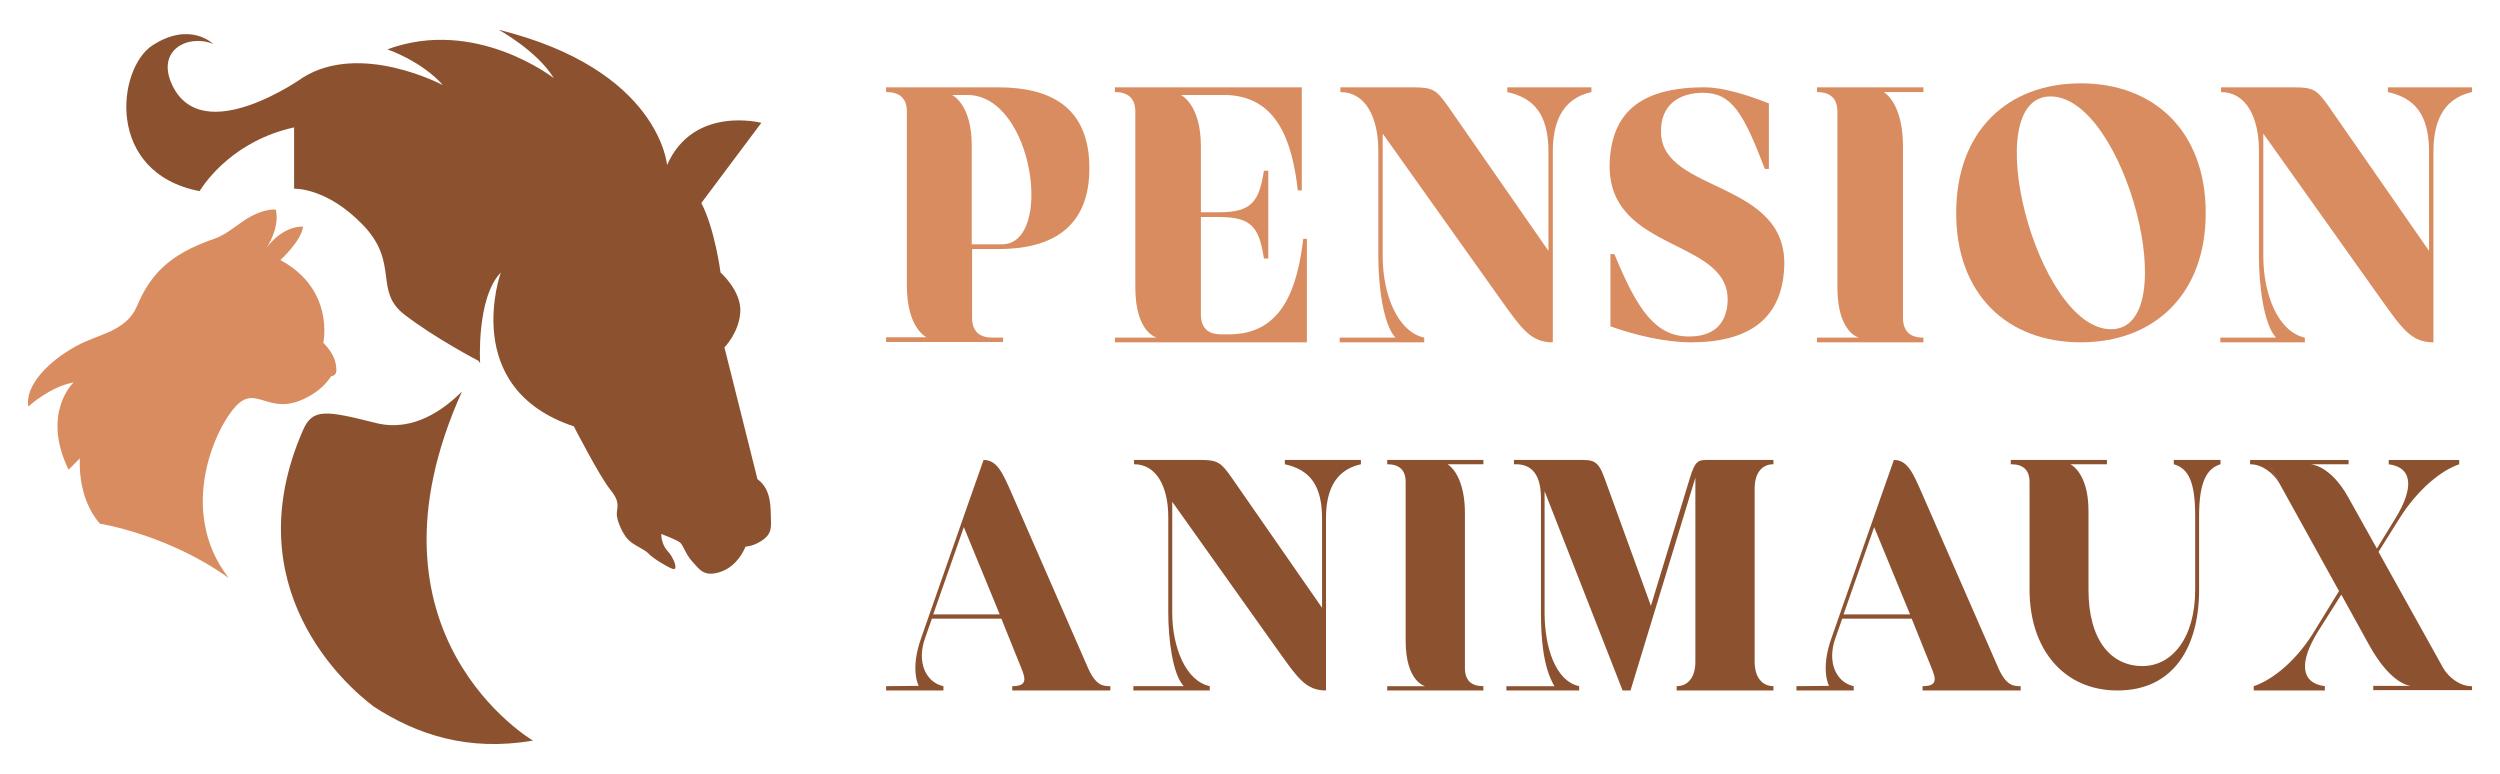 <?xml version="1.0" encoding="utf-8"?>
<!-- Generator: Adobe Illustrator 16.0.0, SVG Export Plug-In . SVG Version: 6.00 Build 0)  -->
<!DOCTYPE svg PUBLIC "-//W3C//DTD SVG 1.1//EN" "http://www.w3.org/Graphics/SVG/1.1/DTD/svg11.dtd">
<svg version="1.1" id="Calque_1" xmlns="http://www.w3.org/2000/svg" xmlns:xlink="http://www.w3.org/1999/xlink" x="0px" y="0px"
	 width="210px" height="65px" viewBox="0 0 210 65" enable-background="new 0 0 210 65" xml:space="preserve">
<g>
	<g>
		<g>
			<path fill="#8C5230" d="M31.064,59.139c-0.006-0.01-0.016-0.014-0.023-0.018C31.048,59.125,31.057,59.129,31.064,59.139z"/>
			<path fill="#D98C5F" d="M20.049,33.889c1.699-1.484,2.765,1.354,6.182-0.764c0.72-0.443,1.227-0.969,1.579-1.518
				c0,0,0.473-0.039,0.446-0.514s-0.04-1.223-1.097-2.307c0,0,0.983-4.465-3.607-6.941c0,0,1.775-1.617,1.901-2.81
				c0,0-1.59-0.155-3.036,1.744c0,0,1.107-1.646,0.755-3.164c0,0-1.181-0.216-3.078,1.194c-0.776,0.574-1.452,1.028-2.087,1.246
				c-3.857,1.322-5.395,3.06-6.499,5.655c-0.914,2.146-3.204,2.316-5.112,3.363c-2.375,1.299-4.311,3.339-4.018,5.079
				c0,0,1.813-1.677,3.799-2.024c0,0-2.733,2.564-0.418,7.324L6.711,38.5c0,0-0.284,3.254,1.683,5.49c0,0,5.713,0.894,10.814,4.563
				c0,0,0,0,0,0C14.69,42.695,18.349,35.37,20.049,33.889z"/>
			<path fill="#8C5230" d="M31.402,59.359c-0.112-0.073-0.225-0.146-0.338-0.221C31.272,59.276,31.391,59.352,31.402,59.359z"/>
			<path fill="#8C5230" d="M38.808,32.885c-1.462,1.452-4.057,3.444-7.225,2.648c-4.231-1.066-5.325-1.239-6.13,0.596
				c-5.793,13.242,3.626,21.499,5.953,23.232c0,0-0.004-0.002-0.004-0.002c3.59,2.336,7.893,3.792,13.368,2.851
				C44.77,62.21,29.583,53.329,38.808,32.885z"/>
		</g>
		<path fill="#8C5230" d="M64.759,43.652c-0.04-0.828,0.105-2.528-1.129-3.393l-2.777-11.079c0,0,1.236-1.235,1.333-2.989
			c0.095-1.756-1.66-3.3-1.66-3.3s-0.481-3.677-1.614-5.837l5.04-6.736c0,0-5.708-1.492-7.919,3.548c0,0-0.618-8.023-14.144-11.366
			c0,0,3.241,1.775,4.629,4.064c0,0-6.57-5.156-13.977-2.418c0,0,2.856,0.963,4.669,3.008c0,0-6.943-3.701-11.803-0.617
			c0,0-8.389,5.979-10.935,0.617c-1.412-2.97,1.365-4.318,3.436-3.461c0,0-1.938-1.938-5.101,0.119
			c-2.978,1.936-3.993,10.702,3.956,12.244c0.569-0.909,2.968-4.256,7.942-5.355v5.152c0,0,2.738-0.137,5.803,3.065
			c3.063,3.199,0.866,5.503,3.469,7.511c2.604,2.006,6.21,3.877,6.21,3.877s0.102,0.086,0.146,0.258
			c-0.004-0.063-0.333-5.525,1.736-7.673c0,0-3.508,9.722,6.135,12.924c0,0,2.178,4.242,3.064,5.32
			c0.889,1.083,0.542,1.506,0.542,2.044c0,0.54,0.443,1.583,0.918,2.109c0.475,0.526,1.389,0.822,1.761,1.222
			c0.374,0.399,1.457,1.059,1.997,1.271c0.541,0.21,0.127-0.936-0.415-1.506c-0.539-0.57-0.527-1.422-0.527-1.422
			s1.289,0.477,1.578,0.719c0.29,0.24,0.464,0.993,1.042,1.61c0.578,0.616,0.907,1.254,2.17,0.914
			c1.262-0.338,1.966-1.406,2.294-2.177c0,0,0.666-0.032,1.378-0.513C64.719,44.926,64.797,44.48,64.759,43.652z"/>
	</g>
	<g>
		<g>
			<path fill="#D98C5F" d="M81.656,26.676c0,1.132,0.581,1.683,1.713,1.683h0.888v0.367h-9.823v-0.397h3.396
				c0,0-1.652-0.735-1.652-4.315V9.387c0-1.132-0.612-1.652-1.714-1.652h-0.03V7.336h9.424c4.376,0,7.65,1.652,7.65,6.793
				c0,5.08-3.273,6.793-7.65,6.793h-2.203V26.676z M81.625,12.294v8.23h2.541c4.375,0,2.662-12.546-2.908-12.546h-1.285
				C79.972,7.979,81.656,8.744,81.625,12.294z"/>
			<path fill="#D98C5F" d="M109.78,28.756H93.654v-0.397h3.518c0,0-1.805-0.397-1.805-4.223V9.387c0-1.132-0.612-1.652-1.713-1.652
				V7.336h15.697v8.66c0,0-0.306,0-0.336,0c-0.459-4.07-1.713-8.018-6.212-8.018h-0.827h-0.275h-2.509c0,0,1.683,0.766,1.683,4.315
				c0,2.142,0,3.886,0,5.538c0.52,0,1.163,0,1.53,0c2.753,0,3.365-0.918,3.764-3.488c0.061,0,0.367,0,0.367,0v7.374
				c0,0-0.306,0-0.367,0c-0.399-2.601-1.011-3.487-3.764-3.487h-1.53c0,2.417,0,4.804,0,8.169c0,1.133,0.582,1.684,1.683,1.684
				h0.703c4.468,0,5.723-3.917,6.212-8.018c0.031,0,0.306,0,0.306,0V28.756z"/>
			<path fill="#D98C5F" d="M126.613,7.336h7.066c0,0,0,0.337,0,0.398c-2.629,0.581-3.242,2.814-3.242,5.018
				c0,0.857,0,16.004,0,16.004c-1.866,0-2.631-1.163-4.346-3.549l-9.944-13.984c0,4.009,0,9.761,0,10.313
				c0,3.151,1.224,6.334,3.488,6.823c0,0.061,0,0.397,0,0.397h-7.1c0,0,0-0.337,0-0.397h4.682c-1.04-1.102-1.438-4.406-1.438-6.823
				v-8.874c0-2.847-1.101-4.927-3.183-4.927V7.336h6.151c1.652,0,1.928,0.245,2.907,1.622l8.415,12.118v-8.324
				c0-3.151-1.225-4.528-3.457-5.018C126.613,7.673,126.613,7.336,126.613,7.336z"/>
			<path fill="#D98C5F" d="M149.872,22.514c-0.215,4.223-2.907,6.242-7.834,6.242c-2.143,0-4.743-0.611-6.762-1.346v-6.06h0.335
				c1.959,4.773,3.49,6.916,6.274,6.916c1.958,0,2.938-0.948,3.181-2.417c0.949-5.998-10.188-4.346-9.852-12.24
				c0.184-3.947,2.355-6.273,7.955-6.273c1.592,0,3.611,0.643,5.417,1.347v5.508h-0.337c-1.805-4.713-2.785-6.396-5.202-6.396
				c-1.958,0-3.61,0.979-3.519,3.396C139.682,16.24,150.27,15.14,149.872,22.514z"/>
			<path fill="#D98C5F" d="M158.228,7.734c0.611,0.366,1.622,1.652,1.622,4.56c0,6.671,0,6.915,0,14.382
				c0,1.132,0.582,1.683,1.683,1.683h0.032v0.397h-8.936v-0.397h3.518c0,0-1.805-0.397-1.805-4.223V9.387
				c0-1.132-0.611-1.652-1.713-1.652V7.336h8.936v0.398H158.228z"/>
			<path fill="#D98C5F" d="M185.28,17.894c0,6.854-4.346,10.862-10.497,10.862c-6.149,0-10.464-4.009-10.464-10.862
				c0-6.885,4.314-10.894,10.464-10.894C180.935,7,185.28,11.009,185.28,17.894z M172.245,8.101c-6.212,0-1.163,19.555,5.079,19.555
				S178.518,8.101,172.245,8.101z"/>
			<path fill="#D98C5F" d="M200.583,7.336h7.068c0,0,0,0.337,0,0.398c-2.631,0.581-3.242,2.814-3.242,5.018
				c0,0.857,0,16.004,0,16.004c-1.867,0-2.633-1.163-4.348-3.549l-9.943-13.984c0,4.009,0,9.761,0,10.313
				c0,3.151,1.224,6.334,3.488,6.823c0,0.061,0,0.397,0,0.397h-7.1c0,0,0-0.337,0-0.397h4.682c-1.04-1.102-1.438-4.406-1.438-6.823
				v-8.874c0-2.847-1.101-4.927-3.181-4.927V7.336h6.149c1.652,0,1.928,0.245,2.907,1.622l8.415,12.118v-8.324
				c0-3.151-1.224-4.528-3.458-5.018C200.583,7.673,200.583,7.336,200.583,7.336z"/>
		</g>
		<g>
			<path fill="#8C5230" d="M93.27,57.638V58h-8.242v-0.362c1.272,0,1.134-0.608,0.747-1.55l-1.66-4.118h-5.836l-0.581,1.657
				c-0.719,2.046,0.111,3.708,1.549,4.011c0,0.027,0,0.362,0,0.362h-4.813c0,0,0-0.335,0-0.362l2.738-0.025
				c0,0-0.747-1.329,0.194-3.985l4.065-11.617c0.387-1.104,1.189-3.375,1.189-3.375c1.135,0,1.604,1.08,2.38,2.851l6.361,14.55
				C92.053,57.638,92.689,57.638,93.27,57.638z M80.963,44.279l-2.573,7.33h5.586L80.963,44.279z"/>
			<path fill="#8C5230" d="M107.927,38.635h6.389c0,0,0,0.307,0,0.362c-2.38,0.525-2.931,2.544-2.931,4.536
				c0,0.774,0,14.467,0,14.467c-1.687,0-2.379-1.053-3.929-3.212l-8.988-12.639c0,3.625,0,8.824,0,9.32
				c0,2.85,1.106,5.727,3.153,6.168c0,0.056,0,0.362,0,0.362h-6.417c0,0,0-0.307,0-0.362h4.231c-0.94-0.994-1.299-3.981-1.299-6.168
				v-8.021c0-2.572-0.995-4.452-2.876-4.452v-0.362h5.559c1.494,0,1.743,0.225,2.628,1.468l7.606,10.953v-7.522
				c0-2.85-1.105-4.095-3.125-4.536C107.927,38.941,107.927,38.635,107.927,38.635z"/>
			<path fill="#8C5230" d="M121.588,38.997c0.553,0.331,1.466,1.492,1.466,4.121c0,6.03,0,6.249,0,12.998
				c0,1.024,0.524,1.521,1.521,1.521h0.029V58h-8.078v-0.362h3.181c0,0-1.632-0.359-1.632-3.815V40.489
				c0-1.023-0.553-1.492-1.549-1.492v-0.362h8.078v0.362H121.588z"/>
			<path fill="#8C5230" d="M147.391,41.817c0,5.864,0,7.331,0,13.773c0,1.382,0.694,2.047,1.577,2.047V58h-8.129v-0.362
				c0.884,0,1.572-0.665,1.572-2.047c0,0,0,0,0-0.028V40.131L136.963,58h-0.664l-6.553-16.737c0,3.599,0,9.654,0,10.207
				c0,2.85,0.885,5.727,2.904,6.168c0,0.056,0,0.362,0,0.362h-6.113c0,0,0-0.307,0-0.362h4.036
				c-0.966-1.603-1.132-4.121-1.132-6.168v-9.623c0-1.937-0.747-2.85-2.102-2.85h-0.168v-0.362h5.228c1.386,0,1.8-0.082,2.379,1.524
				l3.899,10.729l3.264-10.703c0.47-1.575,0.747-1.551,1.636-1.551h5.391v0.362c-0.883,0-1.577,0.637-1.577,2.047
				C147.391,41.263,147.391,41.513,147.391,41.817z"/>
			<path fill="#8C5230" d="M169.736,57.638V58h-8.24v-0.362c1.271,0,1.134-0.608,0.745-1.55l-1.658-4.118h-5.836l-0.582,1.657
				c-0.718,2.046,0.11,3.708,1.548,4.011c0,0.027,0,0.362,0,0.362h-4.812c0,0,0-0.335,0-0.362l2.738-0.025
				c0,0-0.746-1.329,0.195-3.985l4.064-11.617c0.388-1.104,1.188-3.375,1.188-3.375c1.137,0,1.605,1.08,2.379,2.851l6.361,14.55
				C168.521,57.638,169.156,57.638,169.736,57.638z M157.428,44.279l-2.571,7.33h5.588L157.428,44.279z"/>
			<path fill="#8C5230" d="M186.523,38.997c-1.161,0.359-1.798,1.492-1.798,4.341c0,0.611,0,6.197,0,6.197
				c0,4.756-2.102,8.465-6.858,8.465c-4.508,0-7.384-3.459-7.384-8.465v-9.046c0-1.023-0.555-1.492-1.549-1.492h-0.029v-0.362h8.077
				v0.362h-3.072c0,0,1.523,0.689,1.523,3.899v6.639c0,4.231,1.879,6.414,4.535,6.414c2.434,0,4.427-2.293,4.427-6.414v-6.197
				c0-2.849-0.554-3.981-1.797-4.341c0-0.056,0-0.362,0-0.362h3.925C186.523,38.635,186.523,38.941,186.523,38.997z"/>
			<path fill="#8C5230" d="M207.651,57.972h-8.296v-0.359h3.18c0,0-1.603,0.025-3.513-3.403l-2.352-4.262l-1.963,3.101
				c-1.55,2.515-1.521,4.313,0.58,4.59c0,0.056,0,0.362,0,0.362h-5.974c0,0,0-0.307,0-0.362c1.329-0.441,3.292-1.797,4.922-4.341
				l2.241-3.651l-5.892-10.648l0.859,1.577c-0.444-0.802-1.413-1.577-2.407-1.577h-0.028v-0.362h8.271v0.362h-3.182
				c0,0,1.66,0.053,3.182,2.82l2.378,4.259l1.577-2.571c1.494-2.433,1.494-4.23-0.58-4.508c0-0.056,0-0.362,0-0.362h5.918
				c0,0,0,0.307,0,0.362c-1.383,0.469-3.428,1.965-5.115,4.701l-1.661,2.655l5.45,9.791c0.44,0.746,1.382,1.493,2.349,1.493h0.056
				V57.972z"/>
		</g>
	</g>
</g>
</svg>
